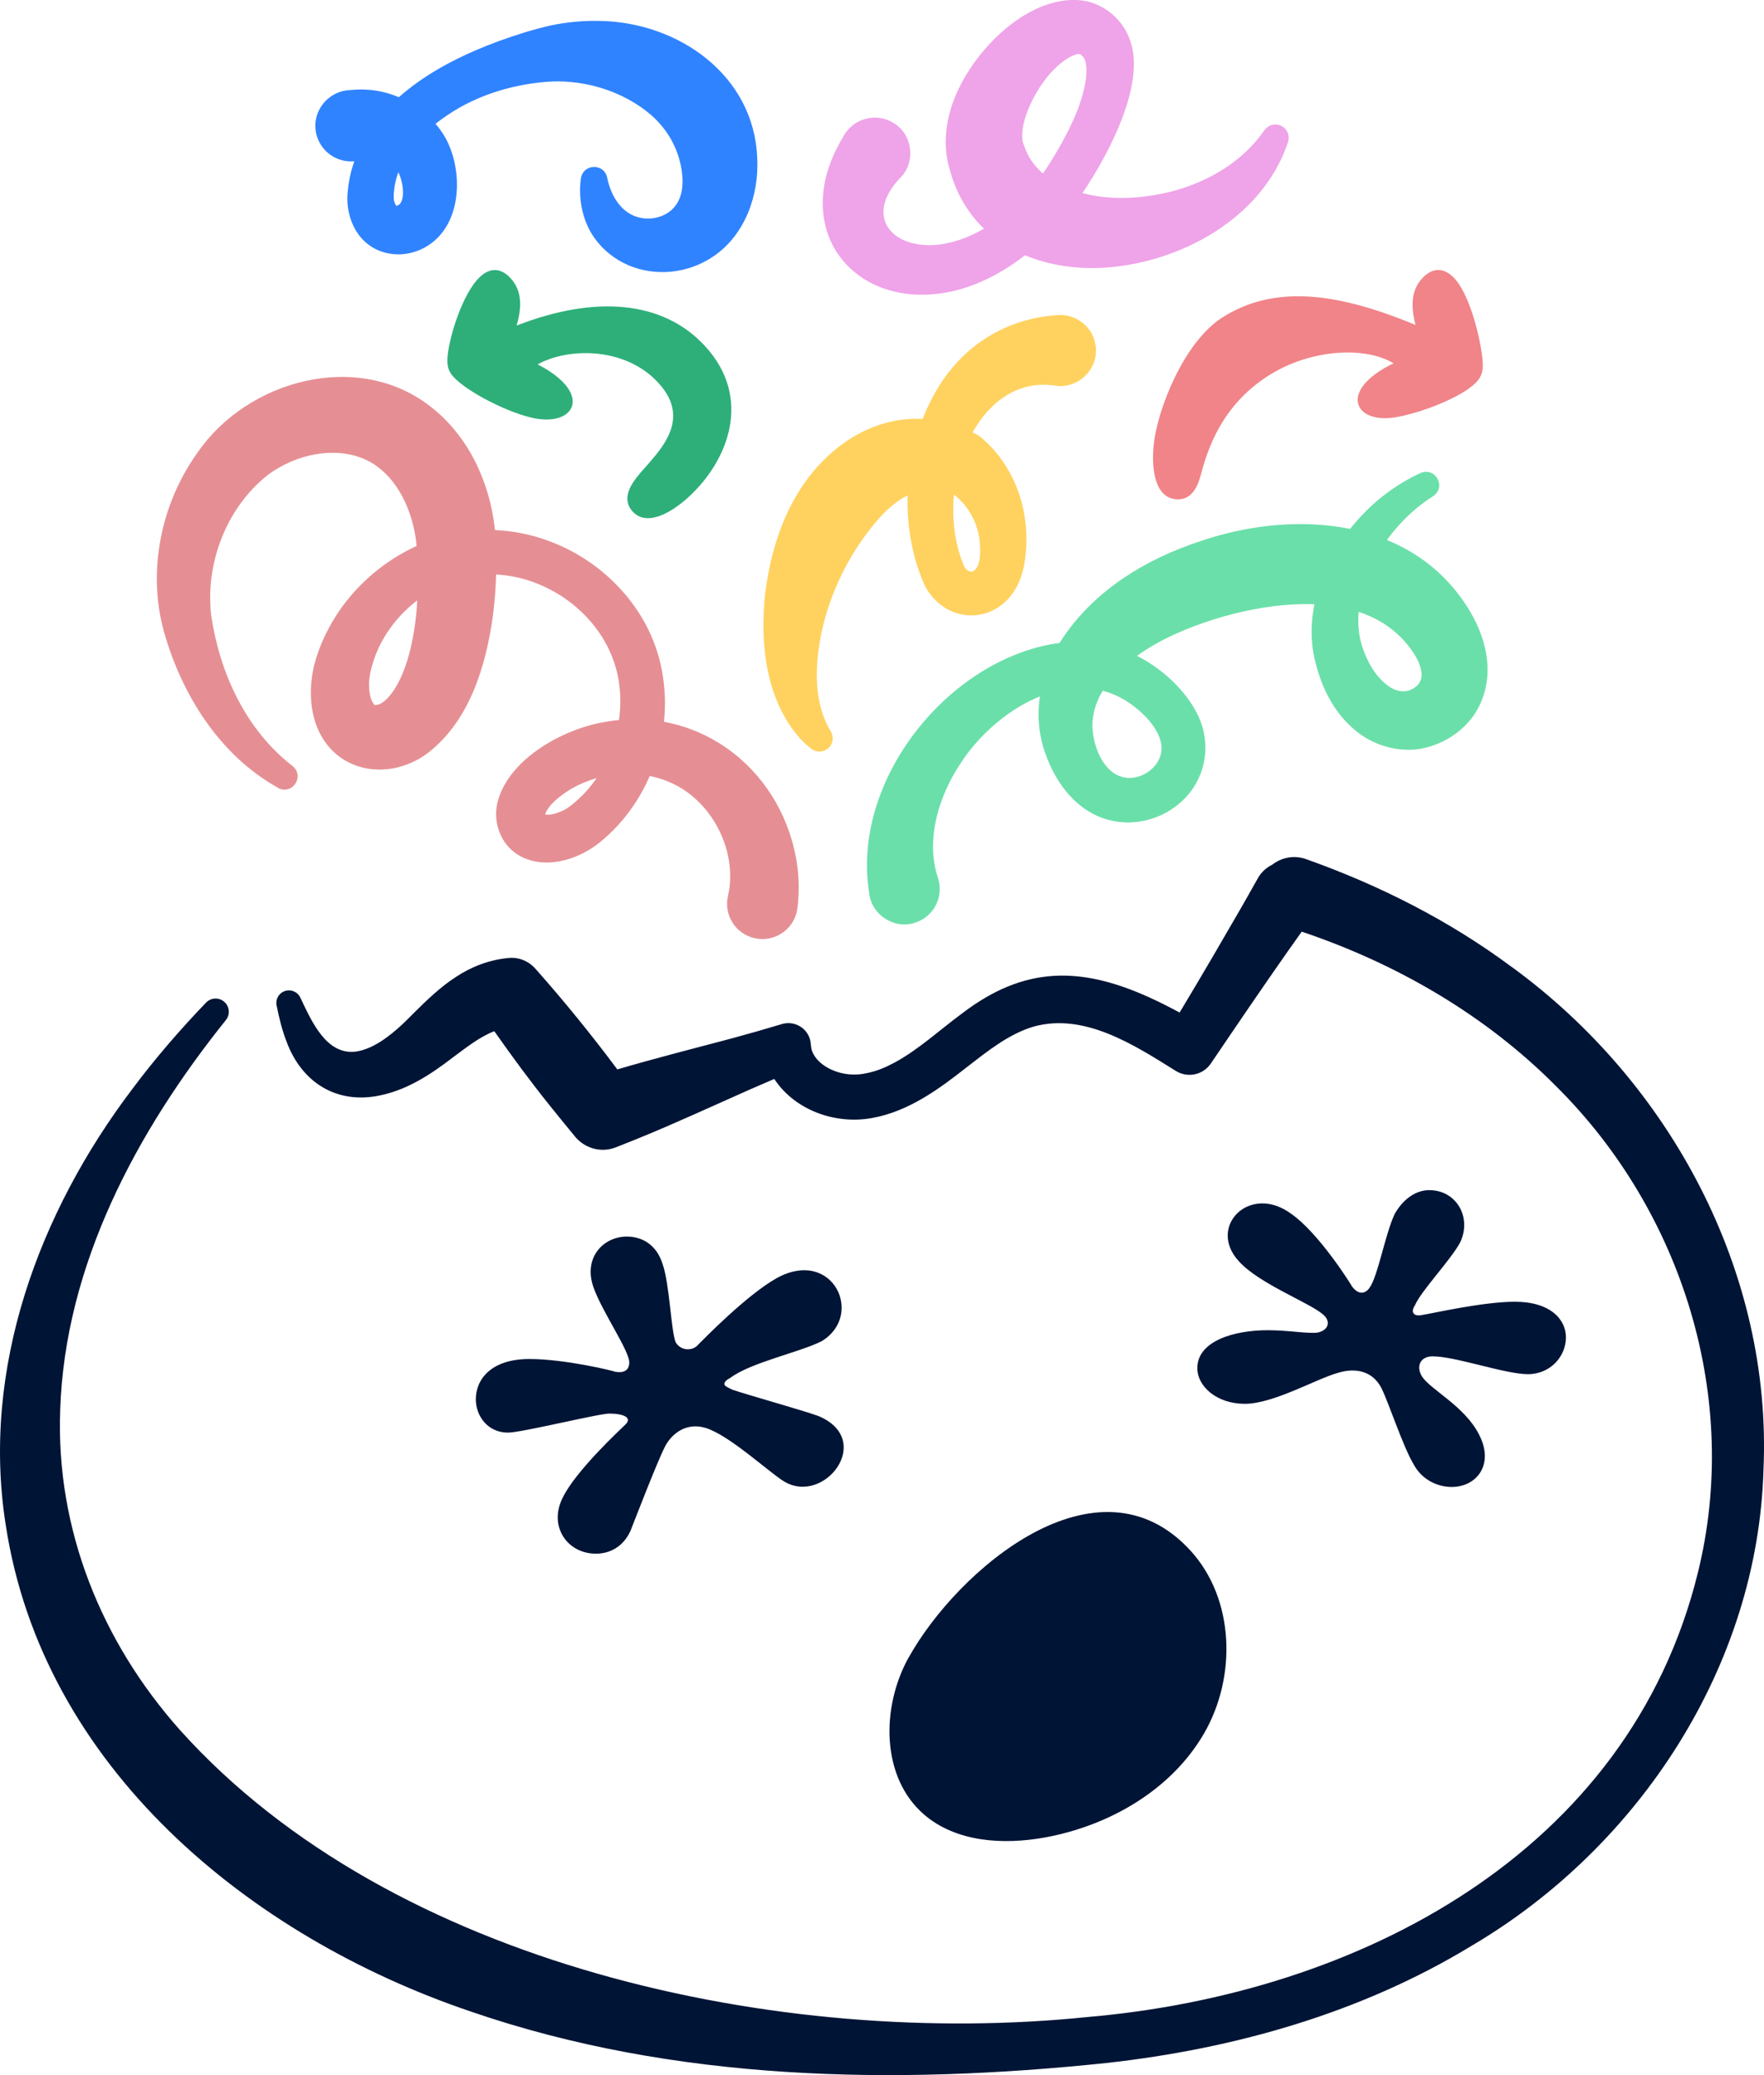 <?xml version="1.0" encoding="UTF-8"?><svg id="a" xmlns="http://www.w3.org/2000/svg" width="272" height="320" viewBox="0 0 272 320"><path d="M106.28,76.55c5.96-5.51,9.85-15.18,2.38-23.24-6.44-6.94-16.82-7.84-28.99-3.11,.73-2.62,.95-5.27-.96-7.32-1.51-1.63-3.17-1.6-4.67-.21-2.67,2.47-4.72,9.1-5.02,12.2-.15,1.52,.1,2.38,.96,3.31,2.18,2.34,8.71,5.65,12.57,6.35,4.93,.9,7.51-2.07,4.41-5.44-.94-1.02-2.4-2.07-4.06-2.89,4.47-2.54,13.34-2.85,18.57,2.79,5.76,6.21-.65,11.25-3.26,14.58-1.17,1.5-2.23,3.48-.74,5.22,2.06,2.41,5.77,.58,8.82-2.25Z" fill="#2eaf7a"/><path d="M181.43,77c2.29,.13,3.23-1.91,3.72-3.74,1.08-4.1,3.28-10.76,10.42-15.32,6.49-4.14,14.92-4.57,19.32-1.91-1.69,.77-3.17,1.79-4.13,2.79-3.18,3.29-.67,6.32,4.28,5.55,3.88-.61,10.31-3.07,12.54-5.37,.88-.91,1.15-1.76,1.04-3.28-.23-3.11-1.94-10.46-4.55-13-1.47-1.43-3.12-1.5-4.67,.09-1.96,2.01-1.8,4.66-1.14,7.3-12.05-5.02-21.78-6.25-29.77-1.16-6.05,3.86-10.08,14.41-10.6,19.68-.41,4.14,.37,8.19,3.54,8.37Z" fill="#f08489"/><path d="M93.64,27.49c.61,2.8,2.19,5.44,5.01,6.07,1.86,.45,4.09-.16,5.32-1.61,1.48-1.73,1.45-4.25,1.01-6.43-.64-3.07-2.23-5.72-4.6-7.8-4.13-3.54-9.86-5.38-15.37-5.15-5.66,.33-11.41,2.03-16.08,5.23-3.42,2.3-6.31,5.24-7.62,9.08-.27,.79-.46,1.65-.54,2.48-.05,.38-.07,.78-.06,1.17,0,.35,.14,.81,.29,1.04,.11,.2,.28,.3,.23,.22,0-.01,0-.02-.01-.02,0,0-.02,0-.02-.01-.02-.02-.03-.03,0-.05,0,0,.02-.01,.02-.01,.12-.04,.31-.11,.39-.18,.97-1.08,.44-3.72-.18-4.95l-.03-.05-.06-.1c-.21-.37-.51-.67-.82-.95l-.22-.17-.11-.09c-.21-.13-.4-.27-.63-.37-.3-.17-.64-.27-.96-.39l-.14-.03c-.1-.02-.19-.04-.28-.07l-.28-.04-.14-.02h-.14l-.27-.02c-.14,.01-.25,.02-.39,.02l-.12,.02c-.08,.01-.16,.03-.24,.03-.11,.03-.21,.07-.32,.09l-.09,.05c-.06,.03-.12,.06-.18,.08-2.85,1.04-6.01-.43-7.05-3.28-1.3-3.53,1.32-7.27,5.06-7.39,3.32-.34,6.25,.33,8.99,1.84,2.37,1.31,4.43,3.28,5.74,5.65,2.29,4.24,2.49,10.69-.65,14.6-3.73,4.63-11.07,4.38-13.64-1.22-.64-1.4-.91-2.78-.9-4.25,.03-1.36,.26-2.76,.59-4.08,2.82-10.53,13.09-16.53,22.68-20.06,2.61-.95,5.31-1.81,8.02-2.43,2.52-.53,5.08-.78,7.68-.71,12.04,.2,23.75,8.34,24.23,21.14,.31,5.71-1.88,11.93-6.85,15.23-3.83,2.57-8.77,3.09-12.98,1.32-2.11-.9-3.98-2.38-5.29-4.25-1.85-2.58-2.5-6.13-2.07-9.14,.36-2.35,3.64-2.38,4.07-.07h0Z" fill="#3083ff"/><path d="M162.68,59.47c-5.57-.87-10.05,2.44-12.67,7.14-1.73,3.03-2.67,6.54-2.95,10.03-.27,3.68,.2,7.55,1.71,10.91l-.13-.25c.35,.59,.72,.88,1.24,.84,.9-.22,1.16-1.63,1.23-2.51,.03-.48,.04-.99,0-1.47-.13-3.75-2.33-7.3-5.61-8.86l.93,.51c-1.69-.41-3.22-.47-4.84-.04-3.23,.91-5.66,3.49-7.79,6.3-3.89,5.11-6.65,11.46-7.55,17.9-.6,4.33-.46,9.02,1.86,12.83,.58,.97,.26,2.23-.71,2.81-.75,.45-1.68,.36-2.33-.16-.58-.46-1.14-.97-1.65-1.51-5.39-5.99-6.29-14.88-5.42-22.55,1.13-8.88,4.62-17.86,12.35-23.23,6.35-4.4,13.88-4.78,20.6-.96,3.86,3.04,6.32,7.7,7.05,12.48,.29,1.87,.35,3.77,.16,5.65-.11,1.24-.3,2.39-.73,3.61-2.38,7.12-10.92,8.1-14.7,1.65-4.46-9.54-3.48-22.3,2.14-31.18,3.98-6.32,10.35-10.21,17.84-10.79,3.11-.43,6,1.82,6.26,4.97,.34,3.47-2.84,6.44-6.28,5.88h0Z" fill="#ffd260"/><path d="M42.89,121.49c-9-4.98-14.85-14.33-17.6-24.04-2.62-9.41-.47-19.86,5.24-27.76,7.72-11.13,24.68-15.75,35.87-6.98,5.84,4.52,9.1,11.63,9.9,18.82,.11,.96,.17,1.94,.19,2.91,.1,3.54-.03,7.09-.5,10.62-1.06,7.52-3.51,16-9.95,21-4.05,3.13-9.96,3.71-14.11,.31-4.01-3.36-4.62-8.98-3.51-13.7,.84-3.29,2.37-6.4,4.36-9.13,4.43-6.05,11.2-10.35,18.64-11.51,8.32-1.32,17.01,1.74,23.02,7.54,3.36,3.22,5.93,7.31,7.16,11.82,2.81,10.27-.88,21.95-9.23,28.6-3.31,2.64-8.45,4.21-12.4,1.89-2.88-1.71-4.09-5.34-3.17-8.47,1.88-6.58,10.27-11.1,16.6-12.1,14.78-2.61,27.67,7.82,29.57,22.46,.25,2.07,.25,4.18-.01,6.26-.36,2.98-3.07,5.1-6.06,4.74s-5.11-3.07-4.75-6.05c.12-.76,.31-1.48,.38-2.26,.11-1.2,.07-2.41-.11-3.61-.66-4.32-3.14-8.43-6.76-10.91-5.34-3.65-13.02-3.36-18.36,.2-1.2,.84-2.69,1.97-3.2,3.33-.04,.11-.05,.19-.06,.21,0,.03-.01,0-.03-.02-.02-.03,0,0-.04-.03-.03-.03-.08-.07-.11-.08-.03-.01-.02,0,.05,.03,.96,.21,2.24-.23,3.16-.72,.82-.45,1.5-1.06,2.19-1.69,5.32-4.93,7.62-13.06,5.75-20-1.44-5.39-5.46-9.88-10.41-12.38-3.69-1.88-7.97-2.7-12.06-1.91-6.7,1.22-12.68,6.39-14.86,12.78-.39,1.17-.71,2.35-.76,3.58-.03,1.13,.09,2.74,.87,3.5,.13,.07,.1,0,.13-.04,.95,.04,1.9-1.05,2.51-1.84,1.38-1.87,2.29-4.4,2.86-6.79,1.19-4.97,1.31-10.24,.99-15.35-.04-.52-.1-1.14-.17-1.66-.66-4.53-2.79-9.18-6.62-11.58-4.9-3.02-11.75-1.61-16.27,1.82-6.36,5.07-9.62,13.68-8.64,21.71,1.32,8.8,5.33,17.54,12.5,23.09,1.98,1.59,.02,4.57-2.21,3.41h0Z" fill="#e58f94"/><path d="M134.03,137.73c-2.77-16.91,11.42-35.2,27.92-38.36,4.39-.81,9.11-.32,13.15,1.66,3.9,1.91,7.72,5.33,9.61,9.26,2.41,5,.97,10.88-3.56,14.16-2.83,2.08-6.56,2.9-9.99,2.04-5.03-1.21-8.36-5.65-9.97-10.3-2.22-6.08-.74-12.94,2.93-18.17,5-7.21,12.67-11.82,20.85-14.53,13.84-4.77,31.56-3.98,40.66,9.18,3.12,4.4,4.98,10.2,2.79,15.47-1.35,3.36-4.36,5.85-7.75,6.92-4.17,1.42-9.02,.05-12.11-2.79-3.04-2.7-4.77-6.31-5.72-10.11-.96-3.65-.7-7.55,.37-11.1,2.44-7.95,8.31-14.66,15.83-18.12,2.32-.97,4.04,2.16,1.93,3.58-7.04,4.42-12.96,13.77-11.22,22.14,.47,1.85,1.31,3.8,2.45,5.29,1.46,1.85,3.22,3.07,5.08,2.52,1.46-.56,2.21-1.61,1.82-3.23-.27-1.4-1.31-2.91-2.26-4.04-6.65-7.89-19.24-6.65-28.26-4.11-4.15,1.22-8.27,2.8-11.92,5.14-3.99,2.56-7.84,6.2-8.2,11.04-.19,2.98,1.3,7.55,4.44,8.5,2.13,.68,4.66-.52,5.69-2.44,1.77-3.15-1.42-6.68-3.89-8.52-9.23-6.96-21.34,.65-26.68,9.05-2.32,3.53-3.92,7.69-4.13,11.83-.05,1-.02,1.97,.11,2.92,.12,.95,.32,1.87,.62,2.74,.96,2.85-.57,5.95-3.43,6.91-3.24,1.14-6.81-1.15-7.18-4.55h0Z" fill="#6bdfaa"/><path d="M138.85,27.38c-5.75,5.99-1.3,11.21,6.05,10.33,5.52-.77,10.22-4.29,13.88-8.35,1.79-2,3.24-4.35,4.59-6.69,1.85-3.31,3.57-6.82,4.08-10.56,.07-.63,.11-1.22,.05-1.84-.1-.79-.2-1.29-.69-1.71-.19-.17-.41-.3-.63-.23-.55,.13-1.2,.4-1.82,.83-2.55,1.75-4.53,4.67-5.74,7.51-.67,1.64-1.09,3.16-.99,4.73,.05,.6,.2,.79,.35,1.25,.61,1.8,1.73,3.26,3.26,4.44,5.34,3.93,12.68,4.06,19.03,2.53,5.71-1.41,11.18-4.48,14.71-9.55,.65-.93,1.93-1.16,2.86-.5,.75,.53,1.04,1.46,.78,2.29-3.66,11.1-15.18,17.9-26.43,19.24-8.63,1.08-18.32-1.46-23.25-9.24-1.23-1.89-2.05-3.97-2.61-6.13-.75-2.71-.61-5.5,.04-8.07C148.29,9.66,157.3-.35,166.03,0c3.81,.15,7.15,2.83,8.29,6.42,2.57,7.59-4.98,20.39-9.53,26.33-1.76,2.15-3.7,4.1-5.84,5.9-2.97,2.44-6.21,4.42-9.9,5.65-6.12,2.07-13.55,1.56-18.35-3.32-4.33-4.42-4.74-10.76-2.49-16.29,.51-1.26,1.15-2.52,1.84-3.66,1.47-2.73,4.94-3.72,7.62-2.14,3.02,1.72,3.61,6,1.2,8.49h0Z" fill="#efa3e8"/><g><path d="M95.01,211.58c-.37-.18-7.88-2.01-13.39-2.01-5.87,0-8.25,3.11-8.25,6.22,0,2.56,1.83,5.13,4.95,5.13,2.2,0,14.67-3.11,15.77-2.93,1.83,0,3.48,.55,2.38,1.65-.73,.73-7.7,7.14-9.72,11.35-2.2,4.39,.73,8.6,5.13,8.6,2.2,0,4.22-1.1,5.32-3.48,.73-1.83,4.03-10.44,5.32-13,.92-1.83,3.12-3.84,6.23-2.93,3.67,1.1,9.72,6.77,12.1,8.24,6.23,3.84,14.12-6.41,5.32-10.07-2.57-.92-10.45-3.11-13.2-4.03-.73-.37-1.28-.55-1.28-.92,0-.18,.18-.55,.92-.92,3.12-2.38,11-4.03,14.12-5.68,6.6-4.03,1.65-14.46-6.97-9.7-4.58,2.56-11.19,9.34-12.1,10.25-.92,1.1-2.75,.92-3.48-.37-.73-1.83-.92-8.97-2.02-12.08-.92-2.93-3.12-4.21-5.5-4.21-3.67,0-6.78,3.3-5.13,7.87,1.28,3.66,5.5,9.7,5.5,11.53,0,1.28-.92,1.65-2.02,1.46Z" fill="#001435"/><path d="M203.14,205.5c-1.65,.18-4.4-.37-7.7-.37-5.13,0-10.82,1.65-10.82,5.86,0,2.75,2.93,5.49,7.33,5.49s11-3.84,14.3-4.76c2.93-.92,5.5-.18,6.78,2.38,1.1,2.2,3.3,8.97,4.95,11.72,1.28,2.38,3.67,3.48,5.87,3.48,3.85,0,6.6-3.48,4.22-8.06-2.2-4.39-7.52-6.96-8.8-8.97-.92-1.46-.37-3.11,1.65-3.11,3.48,0,11.19,2.75,14.67,2.75s5.87-2.75,5.87-5.68c0-2.75-2.38-5.49-7.88-5.49-4.95,0-12.84,1.83-14.12,2.01-1.47,.37-2.02-.37-1.28-1.46,.92-2.2,5.5-6.96,6.97-9.7,1.83-3.84-.55-8.06-4.77-8.06-1.83,0-3.85,1.1-5.32,3.66-1.47,3.11-2.57,9.52-3.85,11.35-.73,1.1-1.83,1.1-2.75-.18-.18-.37-5.13-8.24-9.35-11.17-6.42-4.76-13.02,2.01-8.07,7.32,3.12,3.48,11,6.41,13.02,8.24,1.1,.92,.92,2.38-.92,2.75Z" fill="#001435"/><path d="M233.12,149.13c-9.63-7.17-20.45-12.64-31.74-16.65-1.82-.65-3.77-.26-5.19,.85-.92,.45-1.71,1.16-2.24,2.11-.56,1.01-1.14,2.02-1.71,3.03-1.06,1.9-4.14,7.13-5.22,9.02-1.42,2.45-3.38,5.72-5.13,8.65-1.51-.81-3.05-1.6-4.66-2.33-10.64-4.82-19.29-4.84-28.83,2.43-3.5,2.57-6.68,5.56-10.43,7.6-1.42,.76-2.78,1.34-4.28,1.64-1.83,.43-3.78,.25-5.49-.53-1.24-.57-2.45-1.51-2.95-2.79-.27-.64-.17-1.28-.37-1.93-.55-1.83-2.49-2.86-4.32-2.31-2.55,.77-5.12,1.5-7.69,2.2-5.69,1.51-11.87,3.08-17.68,4.79-4-5.36-8.22-10.56-12.67-15.57-1-1.12-2.5-1.77-4.1-1.61-2.95,.26-5.76,1.35-8.13,2.93-2.36,1.52-4.47,3.56-6.43,5.5-.49,.49-1.33,1.35-1.83,1.81-2.04,1.89-4.55,3.82-7.16,4.19-4.61,.59-6.89-4.84-8.55-8.3-.36-.81-1.25-1.28-2.15-1.1-1.05,.21-1.73,1.23-1.52,2.28,.37,1.84,.81,3.73,1.56,5.65,2.33,6.23,7.69,9.63,14.34,8.24,4.31-.88,7.95-3.3,11.31-5.89,2.03-1.5,4.11-3.16,6.36-4.02,2.75,3.92,5.59,7.78,8.59,11.51,1.22,1.51,2.44,3.03,3.69,4.53,1.45,1.93,4.04,2.8,6.42,1.88,1.17-.45,2.33-.93,3.49-1.39,5.45-2.21,11.84-5.16,17.26-7.56,1.24-.54,2.48-1.08,3.72-1.61,3.19,4.86,9.49,7.07,15.1,6.02,5.6-1,10.32-4.47,14.62-7.86,3.2-2.47,6.42-5.08,10.26-6.23,7.81-2.16,15.38,2.74,21.9,6.81,1.81,1.16,4.22,.67,5.43-1.11,3.68-5.44,8.14-12,11.92-17.38,.69-.99,1.4-1.97,2.1-2.96,14.64,4.92,28.35,12.86,39.24,23.85,19.52,19.37,28.49,48.23,21.83,75.06-10.67,43.22-52.37,64.86-94.09,68.46-47.25,4.86-107.2-7.83-139.9-44.2-12.17-13.65-19.19-31.01-18.52-49.39,.73-22.37,11.78-42.98,25.55-60.15,.66-.81,.59-2.01-.18-2.75-.81-.78-2.1-.75-2.88,.06-4.02,4.19-7.85,8.61-11.35,13.3C5.97,186.97-2.92,211.07,.88,235.14c5.69,37.35,37.54,63.51,71.79,75.08,31.34,10.77,65.28,11.34,97.92,7.91,19.73-2.18,39.34-7.72,56.38-18.11,25.8-15.22,44.09-43.14,44.95-73.39,1.36-30.44-14.39-59.72-38.8-77.51Z" fill="#001435"/><path d="M140.11,255.59c-4.27,7.68-4.28,18.49,2.38,24.23,4.94,4.25,12.16,4.7,18.58,3.54,9.94-1.8,19.52-7.31,24.58-16.04,5.06-8.73,4.73-20.75-2.08-28.2-14.32-15.65-35.95,2.98-43.45,16.47Z" fill="#001435"/></g></svg>
